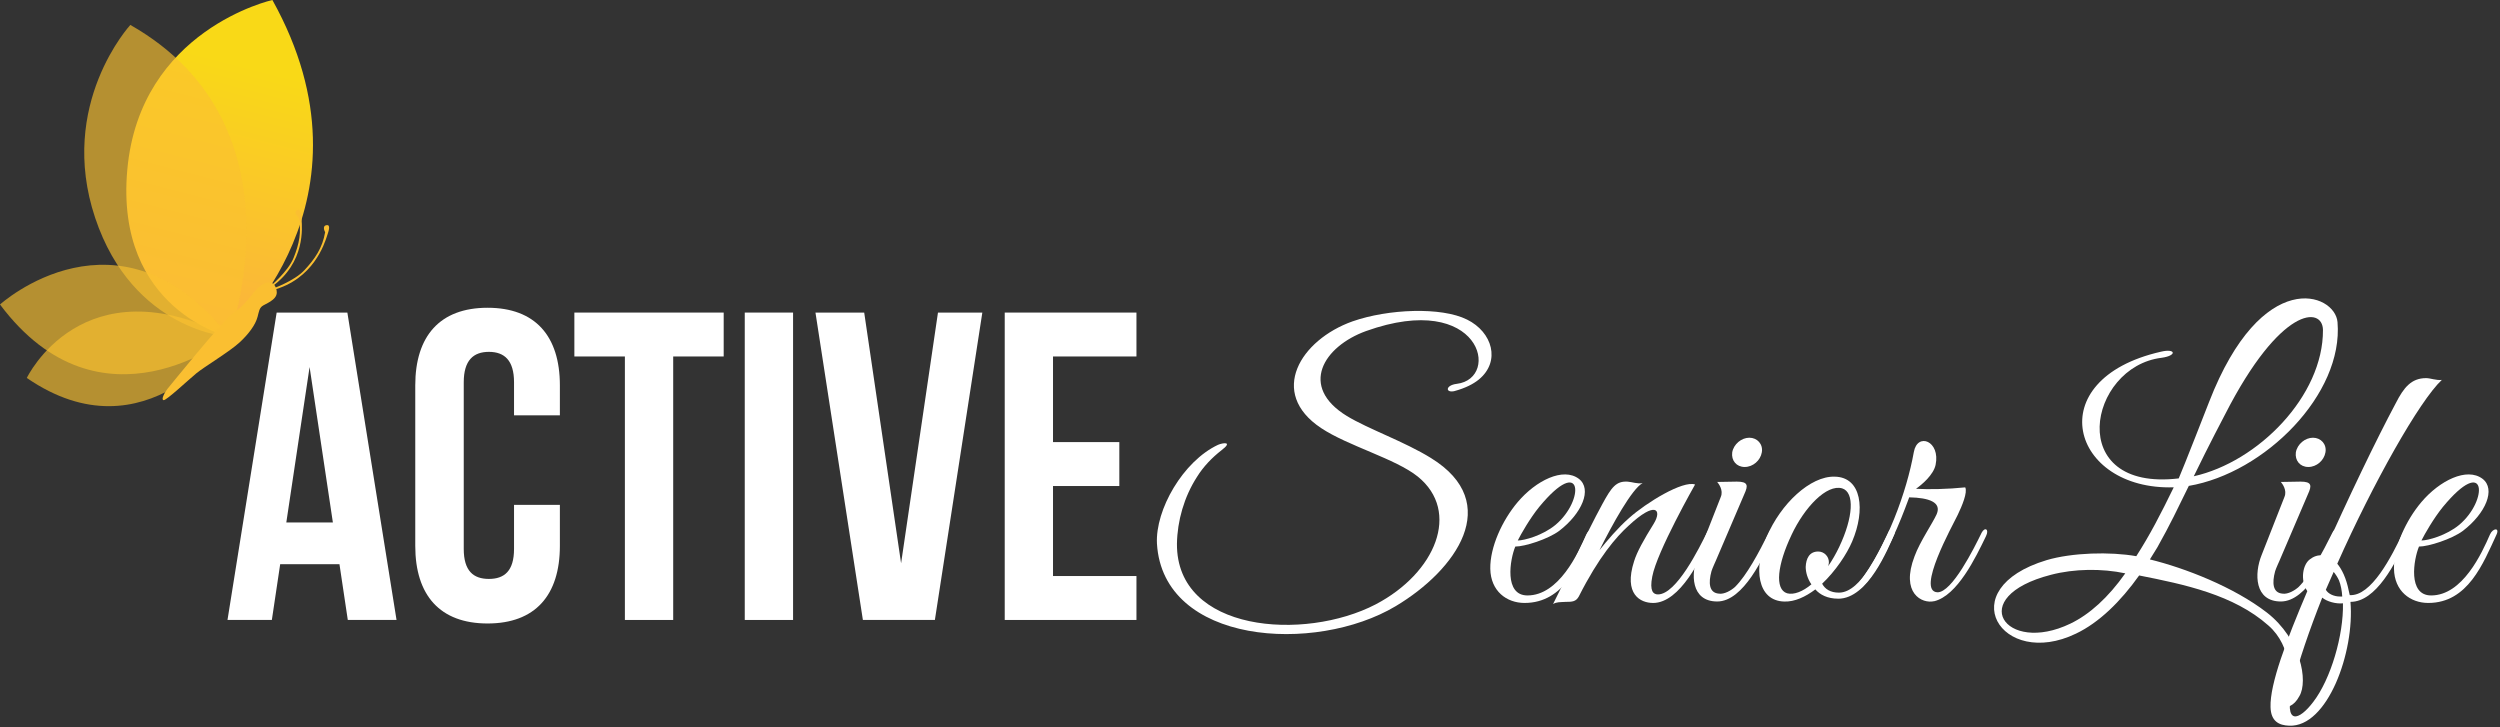 <?xml version="1.0" encoding="UTF-8"?> <svg xmlns="http://www.w3.org/2000/svg" width="873" height="254" viewBox="0 0 873 254" fill="none"><rect x="0" y="0" width="873" height="254" fill="#333333" stroke="none"/><path d="M95.12 0C95.12 0 48.84 10.31 44.45 59.29C40.06 108.28 79.95 117.63 79.95 117.63C79.95 117.63 134.25 70.29 95.12 0Z" fill="url(#paint0_linear_19_4)"></path><g opacity="0.65"><path d="M45.52 8.7C45.52 8.7 19.98 36.39 33.22 76.05C46.46 115.71 80.08 117.64 80.08 117.64C80.08 117.64 107.33 43.81 45.52 8.71V8.7Z" fill="#FAC12F" style="mix-blend-mode:multiply"></path></g><g opacity="0.65"><path d="M0 106.33C0 106.33 41.65 68.58 80.08 117.64C80.08 117.64 35.28 153.5 0 106.33Z" fill="#FAC12F" style="mix-blend-mode:multiply"></path></g><g opacity="0.65"><path d="M9.36 131.98C9.36 131.98 28.69 91.38 80.08 117.63C80.08 117.63 51.02 160.65 9.36 131.98Z" fill="#FAC12F" style="mix-blend-mode:multiply"></path></g><path d="M58.47 135.81C57.44 137.11 56.17 139.58 57.12 139.74C58.07 139.9 65.85 132.6 68.55 130.37C71.25 128.14 80.31 122.71 83.77 119.48C86.69 116.75 89.19 113.54 89.94 110.65C90.46 108.66 90.56 107.73 91.51 106.94C92.46 106.15 96.68 104.86 96.65 102.12C96.63 100.03 95.21 97.35 91.73 99.26C88.48 101.05 87.27 105.4 81.21 109.5C77.91 111.74 58.47 135.81 58.47 135.81Z" fill="#FABF31"></path><path d="M94.37 99.97C94.37 99.97 100.62 94.79 102.53 90.03C104.44 85.27 105.44 80.96 104.2 75.74C104.2 75.74 102.22 74.28 103.72 73.42C105.03 72.67 105.21 74.79 105.33 76.93C105.45 79.07 106.78 91.71 94.82 100.18L94.37 99.97Z" fill="#FABF31"></path><path d="M94.78 100.96C94.78 100.96 102.62 98.28 106.28 94.36C109.94 90.44 112.6 86.63 113.54 81.07C113.54 81.07 112.3 78.9 114.03 78.63C115.54 78.39 114.85 80.53 114.11 82.66C113.37 84.79 109.53 97.62 95.11 101.33L94.78 100.96Z" fill="#FABF31"></path><path d="M96.61 109.15L79.44 216.49H94.93L97.84 197.02H118.54L121.45 216.49H138.47L121.3 109.15H96.61ZM99.98 182.44L108.11 128.16L116.24 182.44H99.99H99.98Z" fill="white"></path><path d="M195.51 176.3V190.62C195.51 207.87 186.89 217.72 170.26 217.72C153.63 217.72 145.01 207.87 145.01 190.62V134.57C145.01 117.32 153.63 107.47 170.26 107.47C186.89 107.47 195.51 117.32 195.51 134.57V145.04H179.5V133.49C179.5 125.79 176.11 122.87 170.72 122.87C165.33 122.87 161.94 125.8 161.94 133.49V191.69C161.94 199.39 165.33 202.16 170.72 202.16C176.11 202.16 179.5 199.39 179.5 191.69V176.29H195.51V176.3Z" fill="white"></path><path d="M200.57 124.48H218.21V216.49H235.08V124.48H252.71V109.15H200.57V124.48Z" fill="white"></path><path d="M276.94 109.15H260.07V216.49H276.94V109.15Z" fill="white"></path><path d="M314.66 196.7L301.78 109.15H284.76L301.32 216.49H326.46L343.03 109.15H327.54L314.66 196.7Z" fill="white"></path><path d="M396.85 124.48V109.15H350.85V216.49H396.85V201.15H367.71V169.72H390.87V154.38H367.71V124.48H396.85Z" fill="white"></path><path d="M508.07 136.53C504.71 137.4 504.58 134.54 508.69 134.04C524.27 132.17 517.16 101.27 477.04 115.6C462.21 120.96 453.49 134.92 470.31 145.26C477.91 149.87 490.5 154.23 499.72 159.96C525.14 175.66 508.44 199.09 487.38 211.67C459.22 228.49 406.13 225 404.01 189.86C403.39 178.02 413.11 161.07 425.32 155.34C427.06 154.59 430.68 154.09 426.57 157.21C423.21 159.83 420.21 162.94 417.97 166.56C413.48 173.54 411.12 181.89 410.99 189.86C410.74 220.76 455.48 224.01 480.4 211.04C501.34 200.07 510.18 178.64 495.1 166.43C487.37 160.2 470.68 155.71 461.33 149.48C442.76 137.14 454.1 118.7 472.3 112.22C484.76 107.86 503.33 107.11 512.3 111.6C521.15 115.96 524.14 126.18 516.41 132.53C514.42 134.15 511.67 135.52 508.06 136.52L508.07 136.53Z" fill="white"></path><path d="M532.37 210.55C526.14 210.55 520.53 206.44 520.41 198.59C520.29 191.11 524.52 181.77 530.01 175.29C536.37 167.81 545.84 163.08 551.32 167.19C556.06 170.8 552.44 179.28 544.47 185.38C540.61 188.25 532.51 190.86 529.14 190.86C527.27 195.35 525.15 207.93 533.38 207.93C544.35 207.93 551.08 193.23 553.94 186.62C554.94 184.38 557.43 184.13 556.18 186.75C551.57 196.72 546.21 210.55 532.38 210.55H532.37ZM537.48 177.03C534.24 181.02 531.13 186.5 530 188.74C532.24 188.74 538.72 187 543.21 183.26C553.43 174.66 552.81 158.46 537.48 177.03Z" fill="white"></path><path d="M577.23 210.55C572.87 210.55 566.89 207.56 570.63 195.97C571.63 192.73 573.99 188.49 577.48 182.89C580.47 178.03 578.23 174.67 568.63 183.64C564.39 187.5 558.29 194.48 551.31 208.31C550.31 210.05 549.19 210.18 546.57 210.18C544.7 210.3 543.58 210.18 542.33 210.93C548.31 199.09 553.42 187.25 559.53 176.04C562.77 170.06 564.39 167.94 568.38 168.19C570 168.31 571.87 169.06 573.61 168.69C569.87 170.68 563.02 183.15 558.53 192.12C561.02 189 565.01 184.27 568.87 180.9C574.85 175.54 587.69 167.69 591.92 169.19C591.92 169.19 578.59 192.62 576.97 201.34C575.97 206.45 577.34 207.57 578.96 207.57C585.44 207.57 593.42 191.25 596.03 186.01C597.03 183.77 599.02 184.64 597.77 187.13C594.03 194.73 586.8 210.56 577.21 210.56L577.23 210.55Z" fill="white"></path><path d="M600.28 207.31C602.15 207.56 604.52 206.19 605.89 204.94C610 200.83 614.11 193.1 617.6 186.12C618.6 183.88 620.34 184.75 619.22 187.24C615.98 194.22 608.88 210.04 599.66 210.04C590.44 210.04 590.31 200.32 592.93 193.84L600.9 173.53C601.9 171.16 600.15 168.92 599.65 168.3L606.5 168.18C610.49 168.18 610.49 169.55 609.12 172.54L599.15 195.84C599.15 195.84 597.9 198.58 597.65 199.45C596.53 203.56 596.78 207.05 600.27 207.3L600.28 207.31ZM609.25 163.07C606.38 163.07 604.51 160.83 604.89 157.96C605.39 155.09 608.13 152.85 610.87 152.85C613.61 152.85 615.73 155.09 615.23 157.96C614.73 160.83 612.11 163.07 609.25 163.07Z" fill="white"></path><path d="M641.9 209.06C638.16 209.06 635.55 207.69 633.92 205.82C630.43 208.44 626.69 210.18 623.08 210.06C613.61 209.81 612.24 198.47 616.97 187.38C621.83 175.92 632.17 166.2 640.65 166.45C650.12 166.57 651.49 178.04 646.76 189.13C644.89 193.49 641.03 199.35 636.29 203.83C637.29 205.7 639.16 206.95 642.15 206.95C650.13 206.95 656.61 191.5 659.6 185.52C660.22 184.27 662.34 184.77 661.47 186.64C659.35 191.38 652.37 209.07 641.91 209.07L641.9 209.06ZM625.57 186.87C620.71 197.09 619.59 205.81 624.07 207.18C626.44 207.8 629.55 206.56 632.54 204.06C631.17 202.07 630.55 199.82 630.55 197.95C630.68 195.08 631.8 192.59 634.91 192.59C637.03 192.59 638.65 194.33 638.65 196.33C638.65 196.83 638.53 197.2 638.4 197.7C639.77 195.71 641.14 193.34 642.26 190.97C647.12 180.75 647.74 171.9 643.26 170.53C637.9 169.03 630.18 177.01 625.57 186.85V186.87Z" fill="white"></path><path d="M675.42 209.93C671.18 210.93 663.58 207.19 668.57 194.23C670.44 189.12 674.92 182.64 676.3 179.53C678.04 175.42 673.68 173.8 666.7 173.67L665.2 177.66C662.21 185.51 656.23 199.34 650.12 205.2C649.12 206.07 648.37 204.7 649.12 203.58C658.96 190.62 665.82 171.8 668.31 157.85C669.56 150.87 677.66 153.99 675.91 162.34C675.16 165.83 671.18 169.19 669.06 170.69C673.67 170.94 680.15 170.82 686.26 170.19C687.13 171.93 685.14 176.67 683.64 179.79C681.77 183.65 669.06 206.46 676.54 206.83C681.65 206.95 689.38 191.38 691.99 186.02C693.11 183.9 694.73 184.77 693.49 187.27C689.88 194.75 683.52 207.96 675.42 209.95V209.93Z" fill="white"></path><path d="M764.33 169.68C760.72 177.03 757.85 183.14 753.36 191.11L750.74 195.35C762.95 198.34 780.02 204.95 791.61 213.92C803.45 223.14 806.07 237.85 802.95 243.08C801.95 244.95 800.83 245.95 799.83 246.44C794.47 249.31 797.21 244.82 798.21 242.7C800.2 238.34 800.58 225.75 792.1 218.4C780.01 207.68 762.82 204.07 746.99 200.95C740.51 210.05 733.03 217.4 724.93 221.26C698.89 233.85 681.19 205.68 714.71 195.59C723.56 192.97 736.89 192.6 745.99 194.22C750.72 186.87 754.59 179.39 759.07 170.17C723.18 171.29 711.97 132.54 754.58 122.82C759.81 121.57 760.31 124.19 754.83 124.94C729.16 128.06 720.81 171.8 760.81 167.06C762.31 163.7 771.4 140.39 771.4 140.39C789.84 92.91 815.39 102.26 816.26 112.48C818.38 137.65 790.84 165.19 764.3 169.68H764.33ZM716.23 200.71C686.07 208.44 700.16 228.75 722.96 217.78C729.69 214.54 736.17 208.68 742.15 200.21C733.93 198.47 724.33 198.59 716.23 200.71ZM777.04 144.63C777.04 144.63 771.18 155.72 766.07 166.31C788.5 161.32 811.3 138.27 811.18 115.22C811.06 106.87 796.35 106.87 777.04 144.63Z" fill="white"></path><path d="M797.1 207.31C798.97 207.56 801.34 206.19 802.71 204.94C806.82 200.83 810.93 193.1 814.42 186.12C815.42 183.88 817.16 184.75 816.04 187.24C812.8 194.22 805.7 210.04 796.48 210.04C787.26 210.04 787.13 200.32 789.75 193.84L797.73 173.53C798.73 171.16 796.98 168.92 796.48 168.3L803.33 168.18C807.32 168.18 807.32 169.55 805.95 172.54L795.98 195.84C795.98 195.84 794.73 198.58 794.48 199.45C793.36 203.56 793.61 207.05 797.1 207.3V207.31ZM806.07 163.07C803.2 163.07 801.33 160.83 801.71 157.96C802.21 155.09 804.95 152.85 807.69 152.85C810.43 152.85 812.55 155.09 812.05 157.96C811.55 160.83 808.93 163.07 806.07 163.07Z" fill="white"></path><path d="M816.17 196.84C817.79 198.83 819.29 201.83 820.16 206.19L820.53 207.81C828.01 208.31 835.11 194.48 839.22 185.75C840.09 184.13 841.96 184.75 841.09 186.62C836.48 197.09 829.63 210.17 820.78 210.17C822.28 227.62 812.8 254.03 799.35 253.41C795.86 253.29 793 251.91 792.87 246.93C792.62 238.83 798.35 223.75 805.71 206.43C803.09 202.44 804.21 197.08 806.58 195.34C807.83 194.34 809.45 193.72 811.07 193.97C820.04 173.78 829.76 153.6 836.62 140.76C839.36 135.4 841.98 132.04 847.21 132.04C848.71 132.04 850.82 132.91 852.69 132.66C844.84 140.01 828.64 168.8 816.18 196.84H816.17ZM810.93 208.68C806.57 219.65 802.58 231.24 800.59 239.46C797.23 253.92 802.96 251.55 807.82 245.07C813.93 237.09 818.41 221.77 818.16 210.68C815.67 210.93 812.55 210.06 810.93 208.69V208.68ZM816.79 202.7C816.29 201.58 815.54 200.46 814.92 199.71L812.18 205.94C812.93 207.31 814.92 208.31 817.16 208.31H817.91C817.79 206.19 817.41 204.32 816.79 202.7Z" fill="white"></path><path d="M847.94 210.55C841.71 210.55 836.1 206.44 835.98 198.59C835.85 191.11 840.09 181.77 845.58 175.29C851.93 167.81 861.41 163.08 866.89 167.19C871.62 170.8 868.01 179.28 860.04 185.38C856.18 188.25 848.08 190.86 844.71 190.86C842.84 195.35 840.72 207.93 848.95 207.93C859.92 207.93 866.64 193.23 869.51 186.62C870.51 184.38 873 184.13 871.75 186.75C867.14 196.72 861.78 210.55 847.95 210.55H847.94ZM853.05 177.03C849.81 181.02 846.69 186.5 845.57 188.74C847.81 188.74 854.29 187 858.78 183.26C869 174.66 868.38 158.46 853.05 177.03Z" fill="white"></path><defs><linearGradient id="paint0_linear_19_4" x1="86.086" y1="22.711" x2="61.814" y2="116.928" gradientUnits="userSpaceOnUse"><stop stop-color="#F9D917"></stop><stop offset="1" stop-color="#FBB040"></stop></linearGradient></defs></svg> 